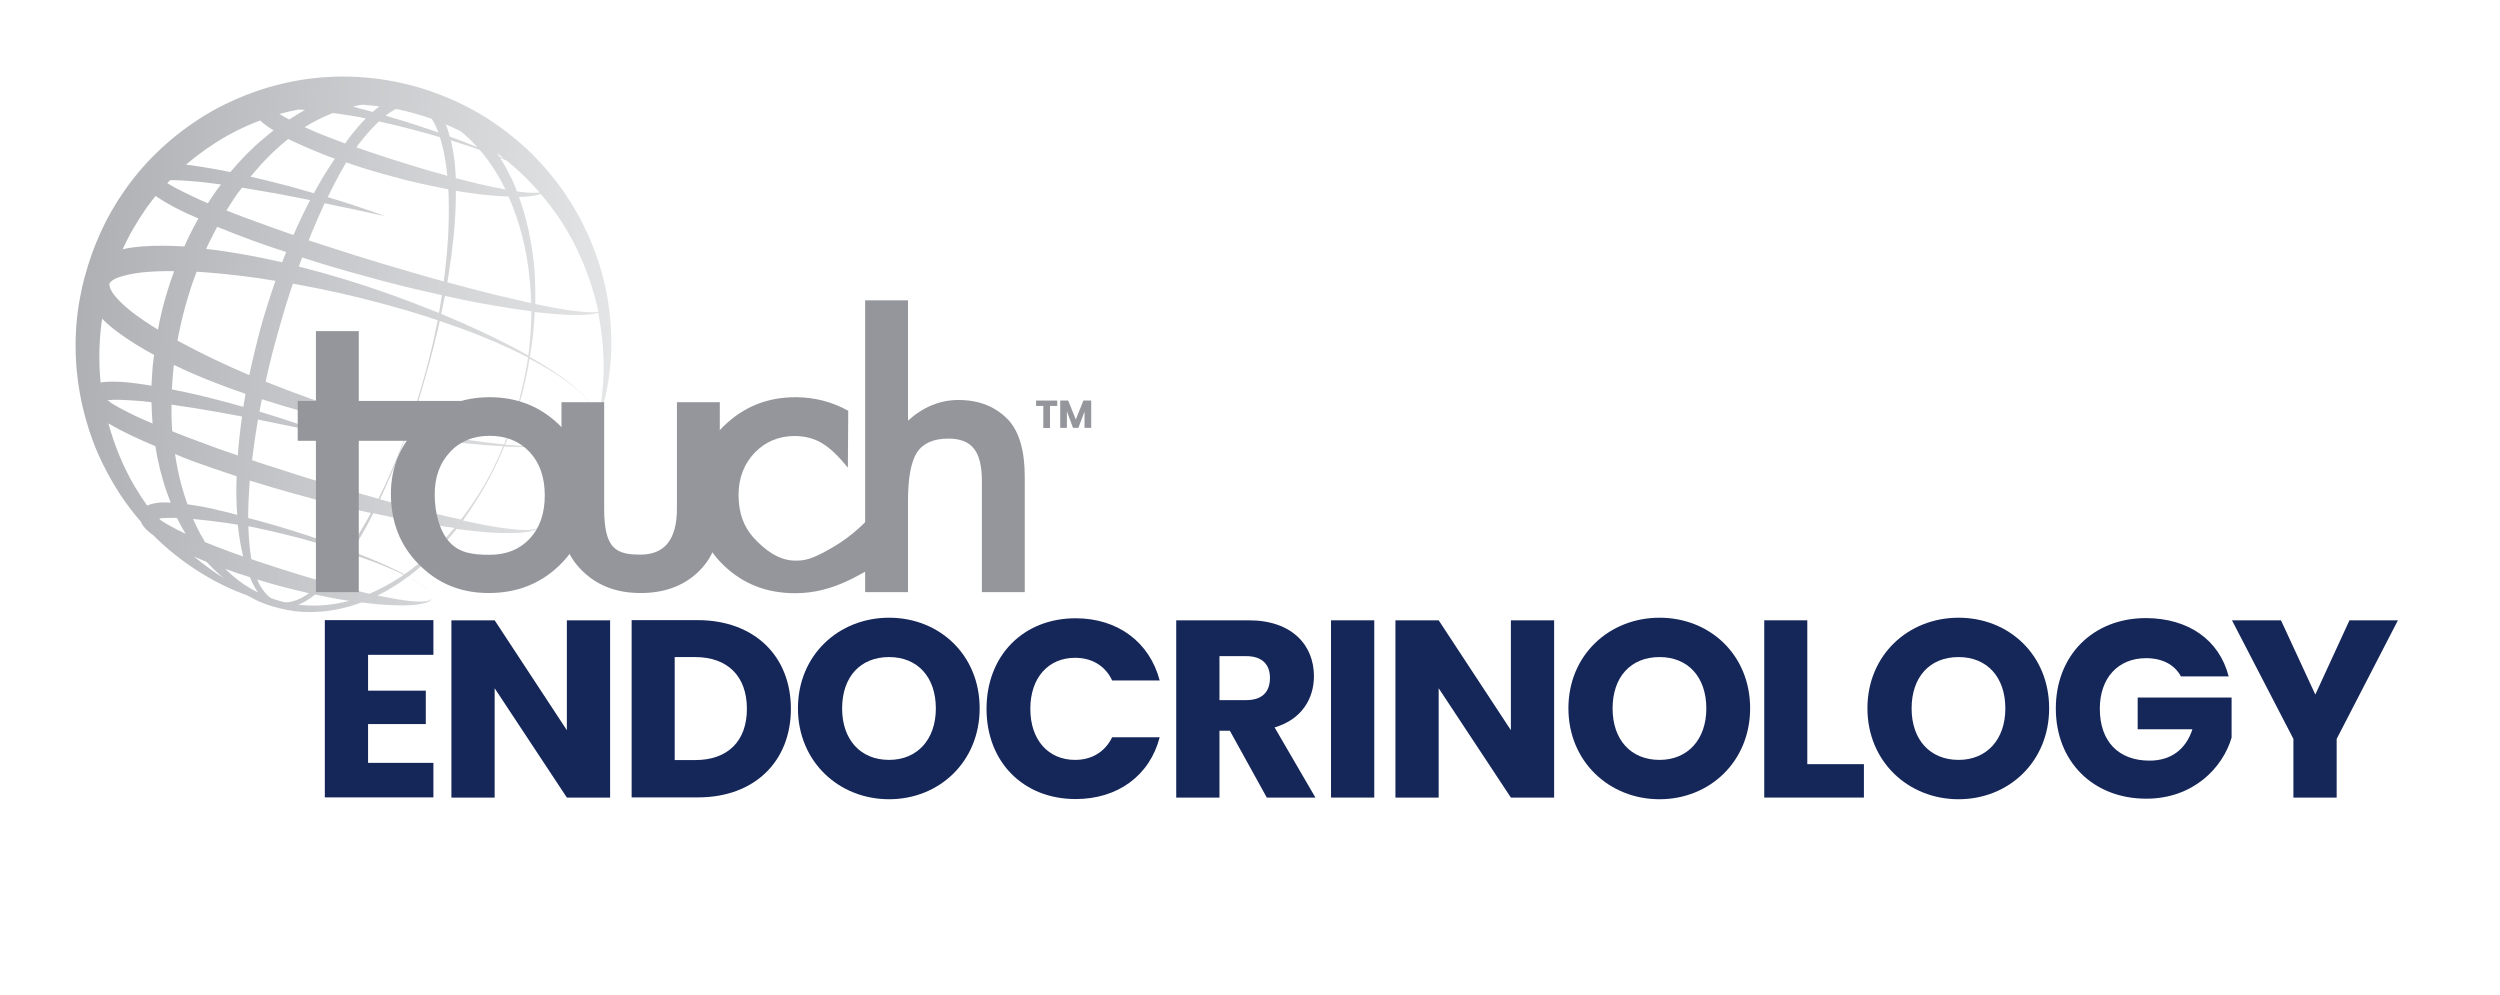 <?xml version="1.0" encoding="utf-8"?>
<!-- Generator: Adobe Illustrator 26.0.2, SVG Export Plug-In . SVG Version: 6.00 Build 0)  -->
<svg version="1.1" xmlns="http://www.w3.org/2000/svg" xmlns:xlink="http://www.w3.org/1999/xlink" x="0px" y="0px"
	 viewBox="0 0 1346.9 536" style="enable-background:new 0 0 1346.9 536;" xml:space="preserve">
<style type="text/css">
	.st0{fill:#FFFFFF;}
	.st1{fill:url(#SVGID_1_);}
	.st2{fill:url(#SVGID_00000165917793419716631110000004604462676757296820_);}
	.st3{fill:#94959A;}
	.st4{fill:url(#SVGID_00000000220344450758650190000000141973222028161187_);}
	.st5{fill:#152659;}
	.st6{fill:none;}
	.st7{fill:url(#SVGID_00000155122464190144823340000008426703686914606481_);}
	.st8{fill:url(#SVGID_00000145747257408991267530000007088362847617829308_);}
	.st9{fill:url(#SVGID_00000083773141108397838290000014761395606174279354_);}
	.st10{fill:url(#SVGID_00000068652246295593160290000005784640402332423587_);}
	.st11{fill:url(#SVGID_00000116944706723374756780000003631252462593468573_);}
	.st12{fill:url(#SVGID_00000150822498313004044220000009715300922017706162_);}
	.st13{fill:url(#SVGID_00000040566705673827078090000010708396265023896754_);}
	.st14{fill:url(#SVGID_00000057860012531929652640000011509002968526715818_);}
	.st15{fill:url(#SVGID_00000059281244394870851570000007889615875405143714_);}
	.st16{fill:url(#SVGID_00000159449833393424996360000011083190710148593296_);}
	.st17{fill:url(#SVGID_00000065763123187225394950000013811098911847266694_);}
	.st18{fill:#222F55;}
	.st19{fill:url(#SVGID_00000020389862719501416200000006793707764950034830_);}
	.st20{fill:#FE5000;}
	.st21{fill:url(#SVGID_00000093856536421533462990000005448788102005514128_);}
	.st22{fill:url(#SVGID_00000055701923248576332340000008176900864985289114_);}
	.st23{fill:#94969B;}
	.st24{fill:url(#SVGID_00000096056133351209365510000006969021218639861181_);}
	.st25{fill:#0092BC;}
	.st26{fill:url(#SVGID_00000168090025128005289270000018385878096615433655_);}
	.st27{fill:url(#SVGID_00000000218428854670037080000011265183534584168349_);}
	.st28{fill:url(#SVGID_00000137092060281574105090000010692381562481956508_);}
	.st29{fill:url(#SVGID_00000022518500836552141770000017987877664813787276_);}
	.st30{fill:url(#SVGID_00000008864406973985216820000012423548825756696479_);}
	.st31{fill:url(#SVGID_00000013168961073629910270000016031468521744899501_);}
	.st32{fill:url(#SVGID_00000080922524980607102640000005094655970357094540_);}
	.st33{fill:url(#SVGID_00000181805014572192937250000015483746141331863681_);}
	.st34{fill:url(#SVGID_00000133518644756619946090000010221988786734877600_);}
</style>
<g id="Layer_1">
	<g>
		<g>
			<path class="st5" d="M233.5,352.8h-35.2v19.3h31.1v18h-31.1V411h35.2v18.6H175v-95.5h58.5V352.8z"/>
			<path class="st5" d="M328.7,334.2v95.5h-23.3l-38.9-58.9v58.9h-23.3v-95.5h23.3l38.9,59.2v-59.2H328.7z"/>
			<path class="st5" d="M426.1,381.9c0,28.3-19.6,47.7-50,47.7h-35.8v-95.5H376C406.5,334.2,426.1,353.5,426.1,381.9z M374.5,409.5
				c17.5,0,27.9-10.1,27.9-27.6s-10.3-27.9-27.9-27.9h-11v55.5H374.5z"/>
			<path class="st5" d="M479,430.6c-27.1,0-49.1-20.3-49.1-49s22-48.8,49.1-48.8c27.2,0,48.8,20.1,48.8,48.8S506.1,430.6,479,430.6z
				 M479,409.4c15.2,0,25.2-11,25.2-27.7c0-17-9.9-27.7-25.2-27.7c-15.5,0-25.3,10.7-25.3,27.7C453.7,398.4,463.5,409.4,479,409.4z"
				/>
			<path class="st5" d="M579.5,333.1c22.7,0,39.8,12.8,45.3,33.5h-25.6c-3.9-8.2-11.2-12.2-20-12.2c-14.3,0-24.1,10.6-24.1,27.5
				c0,16.9,9.8,27.5,24.1,27.5c8.8,0,16-4.1,20-12.2h25.6c-5.4,20.7-22.6,33.3-45.3,33.3c-28.2,0-48-20-48-48.6
				C531.5,353.2,551.3,333.1,579.5,333.1z"/>
			<path class="st5" d="M672.8,334.2c23.4,0,35.1,13.5,35.1,30.1c0,12-6.5,23.3-21.2,27.6l22,37.8h-26.2l-19.9-36H657v36h-23.3
				v-95.5H672.8z M671.4,353.5H657v23.7h14.4c8.7,0,12.8-4.5,12.8-12C684.2,358.1,680.1,353.5,671.4,353.5z"/>
			<path class="st5" d="M717.1,334.2h23.3v95.5h-23.3V334.2z"/>
			<path class="st5" d="M837.3,334.2v95.5h-23.3l-38.9-58.9v58.9h-23.3v-95.5h23.3l38.9,59.2v-59.2H837.3z"/>
			<path class="st5" d="M894.1,430.6c-27.1,0-49.1-20.3-49.1-49s22-48.8,49.1-48.8c27.2,0,48.8,20.1,48.8,48.8
				S921.1,430.6,894.1,430.6z M894.1,409.4c15.2,0,25.2-11,25.2-27.7c0-17-9.9-27.7-25.2-27.7c-15.5,0-25.3,10.7-25.3,27.7
				C868.8,398.4,878.5,409.4,894.1,409.4z"/>
			<path class="st5" d="M973.7,334.2v77.5h30.5v18h-53.7v-95.5H973.7z"/>
			<path class="st5" d="M1055.2,430.6c-27.1,0-49.1-20.3-49.1-49s22-48.8,49.1-48.8c27.2,0,48.8,20.1,48.8,48.8
				S1082.3,430.6,1055.2,430.6z M1055.2,409.4c15.2,0,25.2-11,25.2-27.7c0-17-9.9-27.7-25.2-27.7c-15.5,0-25.3,10.7-25.3,27.7
				C1029.9,398.4,1039.7,409.4,1055.2,409.4z"/>
			<path class="st5" d="M1200.7,364.4H1175c-3.5-6.4-10.1-9.8-18.8-9.8c-15,0-24.9,10.6-24.9,27.2c0,17.7,10.1,28,26.8,28
				c11.6,0,19.6-6.1,23.1-16.9h-29.5v-17.1h50.6v21.6c-4.9,16.5-20.8,32.9-46,32.9c-28.6,0-48.7-20-48.7-48.6
				c0-28.6,20-48.7,48.6-48.7C1179.1,333.1,1195.7,344.8,1200.7,364.4z"/>
			<path class="st5" d="M1202.5,334.2h26.4l18.5,40l18.4-40h26.1l-33,63.9v31.6h-23.3v-31.6L1202.5,334.2z"/>
		</g>
	</g>
	
		<linearGradient id="SVGID_1_" gradientUnits="userSpaceOnUse" x1="142.722" y1="723.432" x2="427.877" y2="723.432" gradientTransform="matrix(1.009 6.890494e-02 -6.335930e-02 0.999 -57.019 -555.989)">
		<stop  offset="0" style="stop-color:#AFB0B4"/>
		<stop  offset="1" style="stop-color:#E4E5E6"/>
	</linearGradient>
	<path class="st1" d="M328.4,200.7c1.1-9.1,1.5-20.4-0.1-33.3c-1.5-12.8-5.2-27.2-11.9-41.9c-3.4-7.3-7.5-14.7-12.4-21.8
		c-4.9-7.2-10.7-14.1-17.3-20.7C273.4,70,257,58.7,237.8,51.3c-18.7-7.4-40-11.1-61.4-9.8c-21.4,1.2-42.7,7.6-61.7,18.1
		c-18.9,10.7-35.5,25.6-47.7,43.2c-10,14.2-17,30.1-21.3,46.2c0,0.2-0.1,0.2-0.1,0.2c-1,3.7-1.8,7.5-2.5,11.2
		c-3.8,20.1-2.8,40.2,1.3,58.3c2.1,9.1,4.9,17.7,8.4,25.7c3.5,8,7.6,15.3,12,22.1c3.5,5.3,7.3,10.2,11.1,14.6
		c0.6,1.5,1.4,2.5,2.1,3.3c0.8,0.9,1.7,1.7,2.5,2.4c0.7,0.6,1.4,1.1,2.1,1.6c3.8,3.8,7.6,7.2,11.4,10.2
		c10.1,8.1,19.8,13.7,28.1,17.6c4,1.9,7.6,3.3,10.9,4.5c2.1,1.2,4.3,2.2,6.4,3.3c1.3,0.5,2.5,1,3.8,1.5c1.3,0.5,2.5,0.8,3.7,1.2
		c5.1,1.5,10.3,2.6,15.4,2.9c10.3,0.7,20.4-0.9,29.5-4c1-0.3,1.9-0.7,2.9-1c0.1,0,0.2,0,0.3,0c11.6,1.5,21.4,1.9,28.2,1.3
		c3.4-0.3,6.1-1,7.8-1.8c0.8-0.4,1.3-1,1.6-1.4c0.2-0.4,0.3-0.7,0.3-0.7s0,0,0,0.1c0,0,0-0.1,0-0.1c0,0,0,0,0,0.1
		c0,0.1-0.1,0.2-0.3,0.5c-0.3,0.3-0.8,0.7-1.7,1c-1.7,0.5-4.3,0.6-7.6,0.4c-5.1-0.3-11.9-1.5-19.9-3.2c0.5-0.2,1-0.5,1.5-0.7
		c1-0.5,2-1.1,3-1.6c1-0.6,2-1.2,2.9-1.7c2-1.1,3.8-2.4,5.6-3.6c1.1-0.8,2.2-1.6,3.3-2.4c1.2,0.6,2.4,1.2,3.4,1.9
		c3.9,2.2,6.8,4.3,8.4,6.1c0.8,0.9,1.3,1.8,1.3,2.4c0.1,0.6,0,0.9,0,0.9c0,0,0.1-0.3,0-0.9c-0.1-0.6-0.5-1.5-1.3-2.4
		c-1.6-1.9-4.5-4-8.4-6.2c-1-0.6-2.2-1.2-3.3-1.8c5.9-4.4,11.1-9.1,15.8-13.9c3.8-3.9,7.2-7.9,10.4-11.9c3.6,0.5,7,0.9,10.3,1.2
		c7.3,0.8,13.7,1.1,19,1c5.3,0,9.5-0.5,12.2-1.4c1.4-0.4,2.4-1,2.8-1.6c0.5-0.6,0.5-1,0.5-1c0,0-0.1,0.4-0.6,0.9
		c-0.5,0.5-1.5,0.9-2.9,1.1c-2.7,0.5-6.8,0.4-12-0.2c-5.2-0.5-11.4-1.6-18.5-3c-2.4-0.5-4.8-1-7.4-1.6c0.3-0.4,0.6-0.7,0.8-1.1
		c8.3-11.7,14.3-22.7,18.6-32.1c1.1-2.3,2-4.5,2.9-6.6c10.8,0.4,20.3,0.3,28.1-0.8c4-0.6,7.6-1.3,10.7-2.2c3-1,5.5-2.2,7.2-3.5
		c1.8-1.3,2.7-2.7,3.3-3.7c0.4-1.1,0.6-1.6,0.6-1.6s-0.2,0.5-0.6,1.6c-0.6,0.9-1.5,2.4-3.3,3.7c-3.5,2.6-9.8,4.6-17.9,5.5
		c-7.7,0.9-17,0.9-27.6,0c2.4-6,4.2-10.9,5.4-14.7c0.9-2.6,1.4-4.7,1.8-6c0.4-1.4,0.6-2.1,0.6-2.1s0.2-0.7,0.6-2.1
		c0.4-1.4,1-3.4,1.6-6.1c0.9-3.8,2.1-9,3.1-15.3c9.4,4.9,17.3,9.9,23.3,14.7c6.4,5.1,10.8,10.1,12.4,14.2c0.9,2,0.9,3.8,1,4.9
		c-0.2,1.1-0.3,1.7-0.3,1.7s0.1-0.6,0.3-1.7c0-1.1,0-2.9-0.9-4.9c-0.8-2-2.3-4.4-4.4-6.8c-2.1-2.4-4.8-4.9-7.9-7.6
		c-6-5-14-10.2-23.3-15.5c0.4-2.3,0.7-4.7,1.1-7.2c0.7-5.1,1.2-10.8,1.5-17c8.5,1,15.9,1.6,21.9,1.6c5.3,0.1,9.5-0.3,12.3-1.1
		c2.4,12.1,3.1,23,2.9,32c-0.2,9-1.2,16.1-2,20.9c-0.9,4.8-1.4,7.3-1.4,7.3s0.8-2.5,2.2-7.1C325.4,216.8,327.3,209.9,328.4,200.7z
		 M235.1,175.9c-1.6,8.3-3.3,14.8-4.4,19.2c-1.1,4.4-1.8,6.7-1.8,6.7s-0.7,2.3-1.9,6.7c-1.3,4.3-3.2,10.7-6,18.7
		c-0.4,1.1-0.7,2.1-1.1,3.3c-2.7-0.6-5.4-1.3-8.1-2c-7.3-1.9-14.8-4.1-22.4-6.4c-14.9-4.6-30.5-10.1-46.3-16.5
		c1.9-8.8,4.2-17.8,6.7-26.6l2-7c0.7-2.3,1.4-4.6,2-6.8c1.3-4.2,2.6-8.3,4-12.4c16.7,3,32.8,6.6,47.9,10.7
		c7.7,2.1,15.2,4.2,22.4,6.5c2.6,0.8,5.1,1.7,7.7,2.5C235.5,173.7,235.3,174.8,235.1,175.9z M187.7,296.3
		c-14.1-5.4-30.6-10.9-48.6-15.8c-1.8-0.5-3.6-0.9-5.4-1.4c0-6.1,0.3-12.5,0.8-19.3c0-0.3,0.1-0.6,0.1-0.9c1.2,0.4,2.4,0.8,3.6,1.1
		c11.3,3.6,22.6,6.6,33.5,9.6c9.6,2.6,19,4.8,28.1,6.8c-2.5,4.7-5.3,9.5-8.4,14.3C190.2,292.5,189,294.4,187.7,296.3z M157,324.1
		c-0.9,0.3-1.9,0.3-2.9,0.4c-0.2,0-0.3,0-0.5,0c-1.8-0.4-3.6-0.9-5.4-1.5c-0.7-0.2-1.4-0.5-2.1-0.7c-0.1,0-0.1-0.1-0.2-0.1
		c-0.7-0.6-1.6-1.2-2.2-1.9c-0.3-0.4-0.7-0.7-1-1.1l-0.9-1.2c-0.7-0.8-1.1-1.7-1.7-2.6c-0.6-1-1.1-2.1-1.6-3.2
		c5.9,1.8,11.8,3.5,17.6,4.9c3.5,0.9,7,1.7,10.4,2.5c-2.1,1.5-4.3,2.8-6.7,3.7C158.9,323.6,157.9,323.9,157,324.1z M55,171.7
		c2.6,2.6,5.3,4.9,8.1,7c6.5,4.8,13.2,8.9,19.9,12.5c-0.2,1.9-0.5,3.8-0.7,5.7c-0.3,3.7-0.5,7.3-0.7,10.9c-2.8-0.5-5.7-0.9-8.7-1.3
		c-2.8-0.4-5.6-0.6-8.4-0.8c-2.9-0.1-5.8-0.2-9.1,0.2c-0.4,0.1-0.8,0.1-1.2,0.2C53.1,195,53.3,183.4,55,171.7z M59.1,154.3
		c0-0.2-0.1-0.5-0.2-0.7c0-0.1,0-0.3,0-0.4l0-0.1l0,0c0,0,0,0,0,0c0,0,0,0,0,0l0.1-0.3l0.3-0.8c0.1,0.1,0,0.2-0.1,0.3
		c0.2-0.1,0.3-0.3,0.5-0.5c0.2-0.2,0.5-0.4,0.7-0.6c1.1-0.8,2.7-1.6,4.5-2.1c3.6-1.2,7.9-1.9,12.2-2.4c5.5-0.5,11.1-0.7,16.7-0.6
		c-0.8,2.3-1.6,4.6-2.4,6.9c-1,2.9-1.7,5.7-2.6,8.5c-1.5,5.4-2.7,10.7-3.7,16.1c-4.9-3-9.6-6.1-14-9.5c-3.4-2.7-6.7-5.6-9.1-8.6
		c-1.3-1.5-2.1-3-2.7-4.2C59.3,154.8,59.2,154.5,59.1,154.3z M258.5,80.8c5.7,6.6,10.2,13.9,13.9,21.3c-4.5-0.8-9.4-1.9-14.8-3.1
		c-3.8-0.9-7.8-1.9-12-3c-0.2-4.2-0.5-8.4-1.2-12.8c-0.4-2.5-0.9-5-1.5-7.6c2.5,0.8,5,1.6,7.4,2.4C253.2,78.9,255.9,79.8,258.5,80.8
		z M278.8,91.5c4.3,3.9,8.2,8,11.9,12.2c-1.6,0.2-3.5,0.2-5.9,0.1c-1.9-0.1-4-0.4-6.3-0.7c-0.4-1-0.8-2.1-1.2-3.1
		c-0.9-2.1-1.8-4.2-2.9-6.2c-0.5-1-1.1-2.1-1.6-3.1c-0.6-1-1.2-2-1.8-3.1c-0.5-0.8-1-1.7-1.5-2.5c0.2,0.1,0.4,0.2,0.6,0.2
		c1,0.4,2,0.9,3,1.3C275,88.2,276.9,89.8,278.8,91.5z M85.8,279.4c0.9-0.2,1.9-0.3,2.8-0.3c1.6-0.1,3.3-0.1,4.9-0.1
		c0.6,0,1.3,0,1.9,0.1c1.4,3,3,5.8,4.6,8.5c-1.6-0.8-3.3-1.6-4.9-2.4c-3.2-1.7-6.4-3.4-9-5.3C86.1,279.6,86,279.5,85.8,279.4z
		 M92.7,231.2c-0.3-4.3-0.4-8.8-0.3-13.2c8.4,1.2,16.4,2.5,23.9,3.8c5,0.9,9.7,1.8,14.1,2.6c-0.4,2.8-0.8,5.7-1.1,8.5
		c-0.5,4.2-0.9,8.4-1.2,12.5c-6.8-2.3-13.6-4.7-20.3-7.3c-5-1.8-10-3.7-14.9-5.7C92.8,232,92.7,231.6,92.7,231.2z M130.4,101.1
		c6.1,1,12,2,17.6,3c6.8,1.3,13.2,2.5,19.1,3.7c-2.4,4.6-4.8,9.4-7,14.3c-0.7,1.5-1.3,3-2,4.5c-6.2-2.1-12.4-4.3-18.6-6.6
		c-5.9-2.1-11.7-4.3-17.5-6.6c2-3.2,4-6.4,6.1-9.4C128.8,103.2,129.6,102.2,130.4,101.1z M160.8,59c1.2,0.1,2.3,0.2,3.5,0.2
		c-2.9,1.6-5.7,3.4-8.5,5.2c-1.8-1-3.6-1.9-5.2-3C153.9,60.5,157.3,59.7,160.8,59z M177.8,61.5c0.5-0.2,1.1-0.4,1.6-0.6
		c1.3,0.2,2.5,0.3,3.7,0.5c3.6,0.5,7,1.1,10.2,1.6c1.3,0.3,2.5,0.5,3.8,0.8c-2.8,2.8-5.3,5.8-7.8,8.9c-1.2,1.5-2.3,3-3.3,4.6
		c-2.9-1.1-5.9-2.2-8.8-3.3c-4.4-1.7-8.8-3.5-13.1-5.5C168.6,65.8,173.1,63.4,177.8,61.5z M204.4,57.3c-1.3,1-2.5,2-3.7,3
		c-0.1,0-0.2,0-0.3-0.1c-2-0.5-4.1-1.1-6.1-1.6c-1.3-0.4-2.7-0.8-4.1-1.2c1.7-0.4,3.4-0.8,5.1-1C198.3,56.7,201.4,56.9,204.4,57.3z
		 M173.8,83c2.2,0.9,4.4,1.7,6.6,2.5c-2.8,4.1-5.6,8.5-8.3,13.2c-1,1.8-2,3.5-3,5.4c-6.1-1.8-12.7-3.7-20-5.5
		c-4.5-1.2-9.2-2.3-14.1-3.4c0.9-1.1,1.8-2.2,2.7-3.2c1.6-2,3.4-3.8,5.1-5.7c1.8-1.7,3.4-3.6,5.3-5.2c2.4-2.2,4.7-4.3,7.2-6.2
		C161.3,77.8,167.5,80.5,173.8,83z M93.5,198.1c0.1-0.5,0.1-1,0.2-1.5c12.8,6.2,25.8,11.2,38.6,15.6c-0.4,2.3-0.8,4.7-1.2,7
		c-4.3-1.2-8.8-2.5-13.6-3.7c-7.7-2-16-4-24.9-5.7C92.8,206,93.1,202.1,93.5,198.1z M95.6,183.5c1.2-6.3,2.6-12.6,4.3-18.7
		c0.9-2.8,1.6-5.7,2.5-8.4c0.9-2.7,1.7-5.3,2.8-8c0.2-0.7,0.5-1.4,0.8-2c8.2,0.5,16.4,1.3,24.5,2.3c6,0.7,12,1.6,17.9,2.6
		c-1.3,3.7-2.5,7.4-3.7,11.1c-0.7,2.3-1.5,4.7-2.2,7l-2,7c-2.3,8.6-4.4,17.2-6.2,25.7C121.3,196.6,108.3,190.4,95.6,183.5z
		 M111.1,134.1c0.2-0.5,0.4-0.9,0.6-1.4c1.7-3.6,3.5-7,5.3-10.5c6.3,2.6,12.7,5,19.1,7.4c6,2.2,12,4.2,18.1,6.2
		c-0.7,1.8-1.5,3.6-2.2,5.5C138.8,138.3,125.2,135.7,111.1,134.1z M104,248.5c7.8,2.8,15.6,5.5,23.5,8.1c0,0.9-0.1,1.9-0.1,2.8
		c-0.2,6.3,0,12.3,0.4,18c-1.6-0.4-3.2-0.9-4.9-1.3c-5.7-1.4-11.8-2.9-18.5-3.9c-1.1-0.2-2.2-0.3-3.4-0.5c-1.2-3.3-2.2-6.7-3.2-10.2
		c-1.5-5.4-2.6-11-3.5-16.9C97.5,246,100.7,247.3,104,248.5z M128.2,283.3c0.6,6,1.6,11.5,2.8,16.5c-5.1-1.8-10.2-3.6-15.2-5.6
		c-1.8-0.7-3.6-1.4-5.3-2.1c-0.9-1.5-1.8-3.1-2.7-4.7c-1.3-2.5-2.6-5.1-3.8-7.8c6.3,0.6,12.3,1.3,17.8,2.1c2.2,0.3,4.3,0.7,6.4,1
		C128.2,282.8,128.2,283.1,128.2,283.3z M239.5,83.9c0.6,3.6,1.1,7.2,1.5,10.8c-0.5-0.1-0.9-0.2-1.4-0.4c-6.4-1.7-13-3.7-19.9-5.8
		c-6.8-2.1-13.9-4.4-21-6.8c-2.2-0.8-4.4-1.6-6.7-2.3c0.7-1,1.4-2,2.2-2.9c2.7-3.5,5.6-6.8,8.6-9.8c0.5-0.5,1-0.9,1.4-1.3
		c11.6,2.6,22.6,5.5,32.8,8.5C238,77.1,238.9,80.5,239.5,83.9z M207.7,62.3c1.6-1.2,3.2-2.3,4.9-3.2c0.2-0.1,0.5-0.2,0.7-0.4
		c6.6,1.3,13,3.1,19.3,5.3c1.5,2.3,2.6,4.8,3.6,7.4C227.3,68.3,217.8,65.2,207.7,62.3z M121.4,306.5c4.4,1.6,8.7,3.1,13.1,4.4
		c0.1,0,0.1,0,0.2,0.1c0.8,2,1.7,4,2.8,5.9c0.5,0.8,1,1.6,1.5,2.3c-1.6-0.8-3.1-1.6-4.6-2.5c-4.4-2.6-8.5-5.8-12.2-9.4
		C121.9,307,121.6,306.7,121.4,306.5z M270.2,84.9c-0.4-0.2-0.8-0.4-1.2-0.5c-0.4-0.6-0.7-1.1-1.1-1.7c1.3,0.9,2.6,1.9,3.8,2.9
		C271.2,85.3,270.7,85.1,270.2,84.9z M257.2,79.3c-2.1-0.9-4.3-1.7-6.5-2.6c-2.7-1-5.5-2.1-8.4-3.1c-0.2-0.8-0.5-1.7-0.7-2.5
		c-0.4-1.4-0.9-2.8-1.5-4.1c2.7,1.1,5.4,2.4,8,3.7C251.4,73.3,254.5,76.2,257.2,79.3z M112,109.5c-2-0.8-4-1.7-5.9-2.6
		c-5.3-2.5-10.6-5-15.3-7.8c-0.2-0.1-0.5-0.3-0.7-0.4c0.5-0.5,1-1.1,1.5-1.6c3.8-0.1,7.9,0.2,11.8,0.5c5.3,0.4,10.6,1.1,15.7,1.8
		C116.5,102.6,114.2,106,112,109.5z M79.2,111.6c1.5-2,3-4,4.6-6c0.7,0.5,1.3,0.9,2,1.3c5.3,3.4,10.7,6.2,16.3,8.7
		c1.6,0.7,3.2,1.4,4.8,2.1c-1.8,3.2-3.6,6.5-5.2,9.9c-0.8,1.7-1.6,3.5-2.4,5.2c-7.6-0.5-15.4-0.6-23.4,0c-3.2,0.3-6.5,0.7-9.8,1.5
		C69.6,126.5,74.1,118.9,79.2,111.6z M57.9,215.6c2-0.2,4.2-0.3,6.4-0.2c2.6,0.1,5.3,0.2,7.9,0.4c3.2,0.2,6.3,0.5,9.4,0.9
		c0.1,3.9,0.3,7.7,0.6,11.5c-2.5-1.1-4.9-2.1-7.3-3.2c-2.6-1.2-5.2-2.5-7.7-3.8c-2.5-1.3-5-2.6-7.2-4
		C59.3,216.5,58.6,216.1,57.9,215.6z M111.3,302.7c2.3,2.5,4.6,4.8,6.9,6.8c0.7,0.6,1.4,1.2,2.1,1.8c0.1,0.1,0.2,0.2,0.4,0.3
		c-5.1-3.2-10.6-7.1-16.2-11.8C106.7,300.8,109,301.8,111.3,302.7z M158.3,308.7c-6.8-2.1-13.9-4.4-21-6.8c-0.6-0.2-1.3-0.4-1.9-0.7
		c-0.9-5.3-1.4-11.2-1.6-17.7c1.5,0.3,3,0.6,4.4,0.9c17.9,3.8,34.5,8.4,48.6,13c-2.7,3.8-5.6,7.6-8.7,11.3c-1.4,1.6-2.8,3.1-4.3,4.6
		C168.8,311.9,163.6,310.3,158.3,308.7z M174.3,260.2c-10.7-3.2-21.7-6.8-32.9-10.4c-1.9-0.6-3.7-1.2-5.6-1.9
		c0.6-4.5,1.2-9.2,1.9-13.9c0.4-2.7,0.9-5.3,1.3-8c0.4,0.1,0.9,0.2,1.3,0.3c7.2,1.5,13.4,2.7,18.5,3.8c10.3,2.2,16.2,3.4,16.2,3.4
		s-1.4-0.5-4.1-1.5c-2.7-0.9-6.5-2.4-11.5-4c-5-1.7-11.1-3.7-18.1-5.8c-0.5-0.1-1-0.3-1.5-0.5c0.4-2.2,0.8-4.4,1.3-6.6
		c16,5.2,31.7,9.4,46.8,12.8c10.6,2.4,20.9,4.5,30.8,6.2c-2.4,6.5-5.2,13.7-8.7,21.6c-1.8,4.2-3.9,8.5-6.1,13
		C194.3,266.1,184.4,263.2,174.3,260.2z M207.4,157.6c-14.5-5.1-30.1-9.9-46.4-14c0.6-1.6,1.2-3.3,1.8-4.9c2.7,0.9,5.4,1.7,8.1,2.6
		c11.5,3.6,22.9,6.7,34,9.7c11.1,3,21.9,5.5,32.1,7.8c0.4,0.1,0.7,0.2,1.1,0.2c-0.5,3.4-1.1,6.6-1.6,9.6
		C227.3,164.9,217.6,161.2,207.4,157.6z M238.7,151.5c-10.1-2.7-20.6-5.9-31.5-9.1c-10.9-3.2-22.1-6.8-33.5-10.5
		c-2.5-0.8-4.9-1.6-7.4-2.4c0.5-1.3,1-2.6,1.5-3.8c2.3-5.6,4.7-11,7.1-16.2c6.2,1.3,11.7,2.5,16.3,3.4c10.4,2.3,16.4,3.6,16.4,3.6
		s-1.4-0.5-4.1-1.5c-2.7-0.9-6.7-2.4-11.7-4c-4.3-1.4-9.4-3.1-15.2-4.8c0.7-1.4,1.3-2.7,2-4.1c2.6-5.2,5.2-10,7.9-14.6
		c3.1,1.1,6.3,2.1,9.4,3.1c7.3,2.3,14.6,4.3,21.6,6.1c7.1,1.8,14,3.3,20.5,4.6c1.2,0.2,2.4,0.5,3.5,0.7c0.1,1.4,0.2,2.8,0.2,4.2
		c0.4,14.4-0.5,27.8-1.9,39.5c-0.2,2-0.5,4-0.7,5.9C239,151.6,238.9,151.6,238.7,151.5z M242,146c1.8-11.7,3.4-25.1,3.6-39.8
		c0-1.1,0-2.3,0-3.4c3.8,0.6,7.4,1.2,10.9,1.6c6.5,0.9,12.4,1.3,17.5,1.5c6.4,14.4,9.6,28.9,11.1,41.9c0.6,5.4,0.9,10.6,1.1,15.5
		c-5.9-1.3-12.2-2.8-19-4.4c-8.2-2-17-4.3-26.2-6.8C241.3,150.1,241.7,148.1,242,146z M122.3,73.2c5.7-3.2,11.7-6,17.9-8.3
		c0.6,0.6,1.2,1.2,1.9,1.7c1.8,1.4,3.5,2.6,5.3,3.7c-0.7,0.5-1.4,1-2.1,1.6c-1,0.8-2,1.6-3,2.5c-6.4,5.3-12.5,11.5-18.2,18.3
		c-1.3-0.3-2.6-0.5-3.9-0.8c-5.2-1-10.6-1.9-16.1-2.7c-1.3-0.2-2.6-0.3-3.9-0.5C107,82.9,114.4,77.7,122.3,73.2z M58.4,228.1
		c4,2.4,8,4.4,12.1,6.4c4.4,2.1,8.8,4,13.2,5.9c1.3,8.3,3.3,16.3,5.8,23.7c0.8,2.3,1.6,4.5,2.5,6.7c-1.2-0.1-2.4-0.1-3.6-0.1
		c-1.9,0-3.9,0.1-6.2,0.7c-0.6,0.2-1.2,0.3-1.9,0.6l-1,0.4c-2.4-3.4-4.7-6.9-6.9-10.6C66.6,251.8,61.8,240.5,58.4,228.1z M162.8,326
		c-0.7-0.1-1.4-0.2-2.1-0.2c0,0,0.1,0,0.1,0c3.4-1.4,6.3-3.4,9-5.5c2.3,0.5,4.6,1,6.8,1.4c4,0.8,7.8,1.5,11.6,2
		C180.1,325.8,171.5,326.8,162.8,326z M215.3,311.2c-5,3.2-10.5,6.2-16.2,8.7c-1-0.2-2-0.4-3-0.7c-5.6-1.3-11.6-2.9-18-4.6
		c-0.6-0.2-1.2-0.3-1.8-0.5c1.2-1.3,2.3-2.5,3.4-3.8c3.3-3.9,6.2-8,8.9-12.1c0.1,0,0.1,0,0.2,0.1c7.3,2.4,13.9,4.9,19.7,7.3
		c3.3,1.4,6.3,2.7,9,4.1C216.9,310.1,216.1,310.6,215.3,311.2z M217.9,309.4c-2.7-1.4-5.7-2.9-9-4.4c-5.7-2.6-12.2-5.3-19.4-8.1
		c1.2-1.8,2.3-3.6,3.4-5.4c3.1-5.1,5.8-10.1,8.2-15c0.8,0.2,1.5,0.3,2.3,0.5c10.1,2.2,19.7,4,28.7,5.5c4.4,0.7,8.6,1.4,12.7,1.9
		C237.5,293.3,228.7,302,217.9,309.4z M268.4,246.7c-2.1,4.7-4.7,9.7-7.8,15.1c-3.1,5.3-6.8,10.9-11.1,16.6c-0.4,0.5-0.8,1-1.2,1.5
		c-4.8-1.1-9.8-2.2-15.2-3.5c-8.7-2.1-18.1-4.6-28-7.3c-0.1,0-0.3-0.1-0.4-0.1c2.1-4.5,4.1-8.8,5.8-12.9c2.3-5.4,4.3-10.6,6.1-15.4
		c0.8-2.2,1.6-4.4,2.4-6.4c4.5,0.8,9,1.5,13.3,2.2c13.9,2,26.7,3.3,38.1,3.9c0.2,0,0.4,0,0.6,0C270.4,242.4,269.4,244.5,268.4,246.7
		z M281.5,208.2c-0.6,2.7-1.2,4.7-1.5,6.1c-0.3,1.4-0.5,2.1-0.5,2.1s-0.2,0.7-0.6,2.1c-0.4,1.4-1,3.4-1.8,6c-1.2,3.8-3,8.8-5.5,14.9
		c-0.3,0-0.6,0-0.9-0.1c-11.3-1-24-2.9-37.7-5.8c-4.1-0.9-8.3-1.8-12.5-2.8c0.4-1.1,0.8-2.2,1.1-3.2c2.8-8,4.7-14.4,6-18.8
		c1.3-4.4,1.9-6.7,1.9-6.7s0.7-2.3,1.9-6.7c1.2-4.4,2.9-10.9,4.8-19.1c0.2-1.1,0.5-2.1,0.7-3.3c4.1,1.4,8,2.8,11.9,4.2
		c13.2,4.8,24.9,10,35.1,15.2c0.2,0.1,0.4,0.2,0.6,0.3C283.5,199.1,282.4,204.3,281.5,208.2z M286.3,167.7c-0.1,6.2-0.4,11.9-0.9,17
		c-0.2,2.4-0.5,4.6-0.8,6.8c-0.1-0.1-0.2-0.1-0.3-0.2c-10-5.6-21.6-11.3-34.5-17c-3.9-1.7-8-3.4-12.1-5.2c0.7-3.1,1.3-6.3,2-9.7
		c9.3,2.1,18.1,3.8,26.4,5.2C273.3,165.9,280.1,166.9,286.3,167.7C286.3,167.7,286.3,167.7,286.3,167.7z M310.2,167.6
		c-5.3-0.6-11.6-1.7-18.8-3.2c-1-0.2-2-0.4-3-0.6c0.1-5.1,0-10.5-0.3-16.2c-0.4-7.2-1.5-14.9-3.2-22.9c-1.3-6.1-3-12.3-5.3-18.6
		c1.9,0,3.6-0.1,5.2-0.3c2.6-0.2,4.8-0.7,6.5-1.3c6.9,8,12.6,16.5,17.2,25.1c6.9,13.2,11.4,26.4,13.9,38.5
		C319.5,168.4,315.4,168.2,310.2,167.6z"/>
	<g>
		<g>
			<polygon class="st23" points="193.3,237.5 193.3,319 170.2,319 170.2,237.5 160.4,237.5 160.4,216 170.2,216 170.2,178.4 
				193.3,178.4 193.3,216 262.9,216 246.3,237.5 193.3,237.5 			"/>
			<path class="st23" d="M210.6,266c0-14.4,5.2-26.7,15.5-36.8C236.4,219,249,214,263.8,214c14.9,0,27.6,5.1,37.9,15.3
				c10.3,10.2,15.4,22.7,15.4,37.5c0,15-5.2,27.5-15.5,37.6c-10.4,10.1-23.1,15.1-38.3,15.1c-15,0-27.5-5.1-37.6-15.4
				C215.6,294,210.6,281.3,210.6,266L210.6,266z M234.2,266.4c0,10,2.7,19.9,8,25.7c5.5,5.9,12.7,6.8,21.6,6.8
				c9,0,16.2-2.9,21.6-8.7c5.4-5.8,8.1-13.6,8.1-23.3c0-9.7-2.7-17.5-8.1-23.3c-5.5-5.9-12.7-8.8-21.6-8.8c-8.8,0-16,2.9-21.4,8.8
				C236.9,249.5,234.2,257.1,234.2,266.4L234.2,266.4z"/>
			<path class="st23" d="M325.5,216.7v57.3c0,21.9,6.5,24.8,19.6,24.8c13.1,0,19.6-8.3,19.6-24.8v-57.3h23.1v57.8c0,8-1,14.9-3,20.7
				c-1.9,5.2-5.2,9.9-9.9,14.1c-7.8,6.8-17.7,10.2-29.7,10.2c-12,0-21.8-3.4-29.6-10.2c-4.8-4.2-8.2-8.9-10.2-14.1
				c-1.9-4.7-2.9-11.6-2.9-20.7v-57.8H325.5L325.5,216.7z"/>
			<path class="st23" d="M457,221.3l-0.2,30.7c-5.2-6.5-9.9-10.9-14.1-13.3c-4.1-2.5-8.9-3.7-14.4-3.8c-8.7,0-15.9,3-21.7,9
				c-5.8,6.1-8.7,13.7-8.7,22.8c0,9.4,2.7,17.1,8.2,23.1c5.6,6,12.7,11.8,21.3,12.2c6.3,0.3,10.3-0.8,21.2-7.1
				c10.9-6.3,18.8-14.4,24.4-21.1l-0.2,30.5c-9.4,4.8-23.6,15.3-44.4,15.3c-15.5,0-28.3-5.1-38.7-15.2
				c-10.3-10.1-15.5-22.6-15.4-37.5c0.1-14.9,5.4-27.5,16-37.7c10.6-10.2,23.5-15.3,38.8-15.2C439,214.1,448.3,216.5,457,221.3
				L457,221.3z"/>
			<path class="st23" d="M466.1,161.8h23.1v64.8c8.2-7.4,17.3-11.1,27.2-11.1c11.3,0,20.3,3.7,27.1,11c5.7,6.4,8.6,16.5,8.6,30.5v62
				H529v-59.9c0-8-1.4-13.8-4.3-17.4c-2.8-3.6-7.4-5.4-13.7-5.4c-8.1,0-13.7,2.5-17,7.5c-3.2,5.1-4.8,13.7-4.8,26V319h-23.1V161.8
				L466.1,161.8z"/>
		</g>
	</g>
	<g>
		<path class="st23" d="M558.2,215.8h11.4v2.9h-3.9v11.9h-3.6v-11.9h-3.9V215.8z"/>
		<path class="st23" d="M571.3,215.8h4.2l4.1,10.2l4.1-10.2h4.2v14.7h-3.6v-8.8l-3.3,8.8h-2.9l-3.3-8.9v8.9h-3.6V215.8z"/>
	</g>
</g>
<g id="Layer_2">
</g>
</svg>
